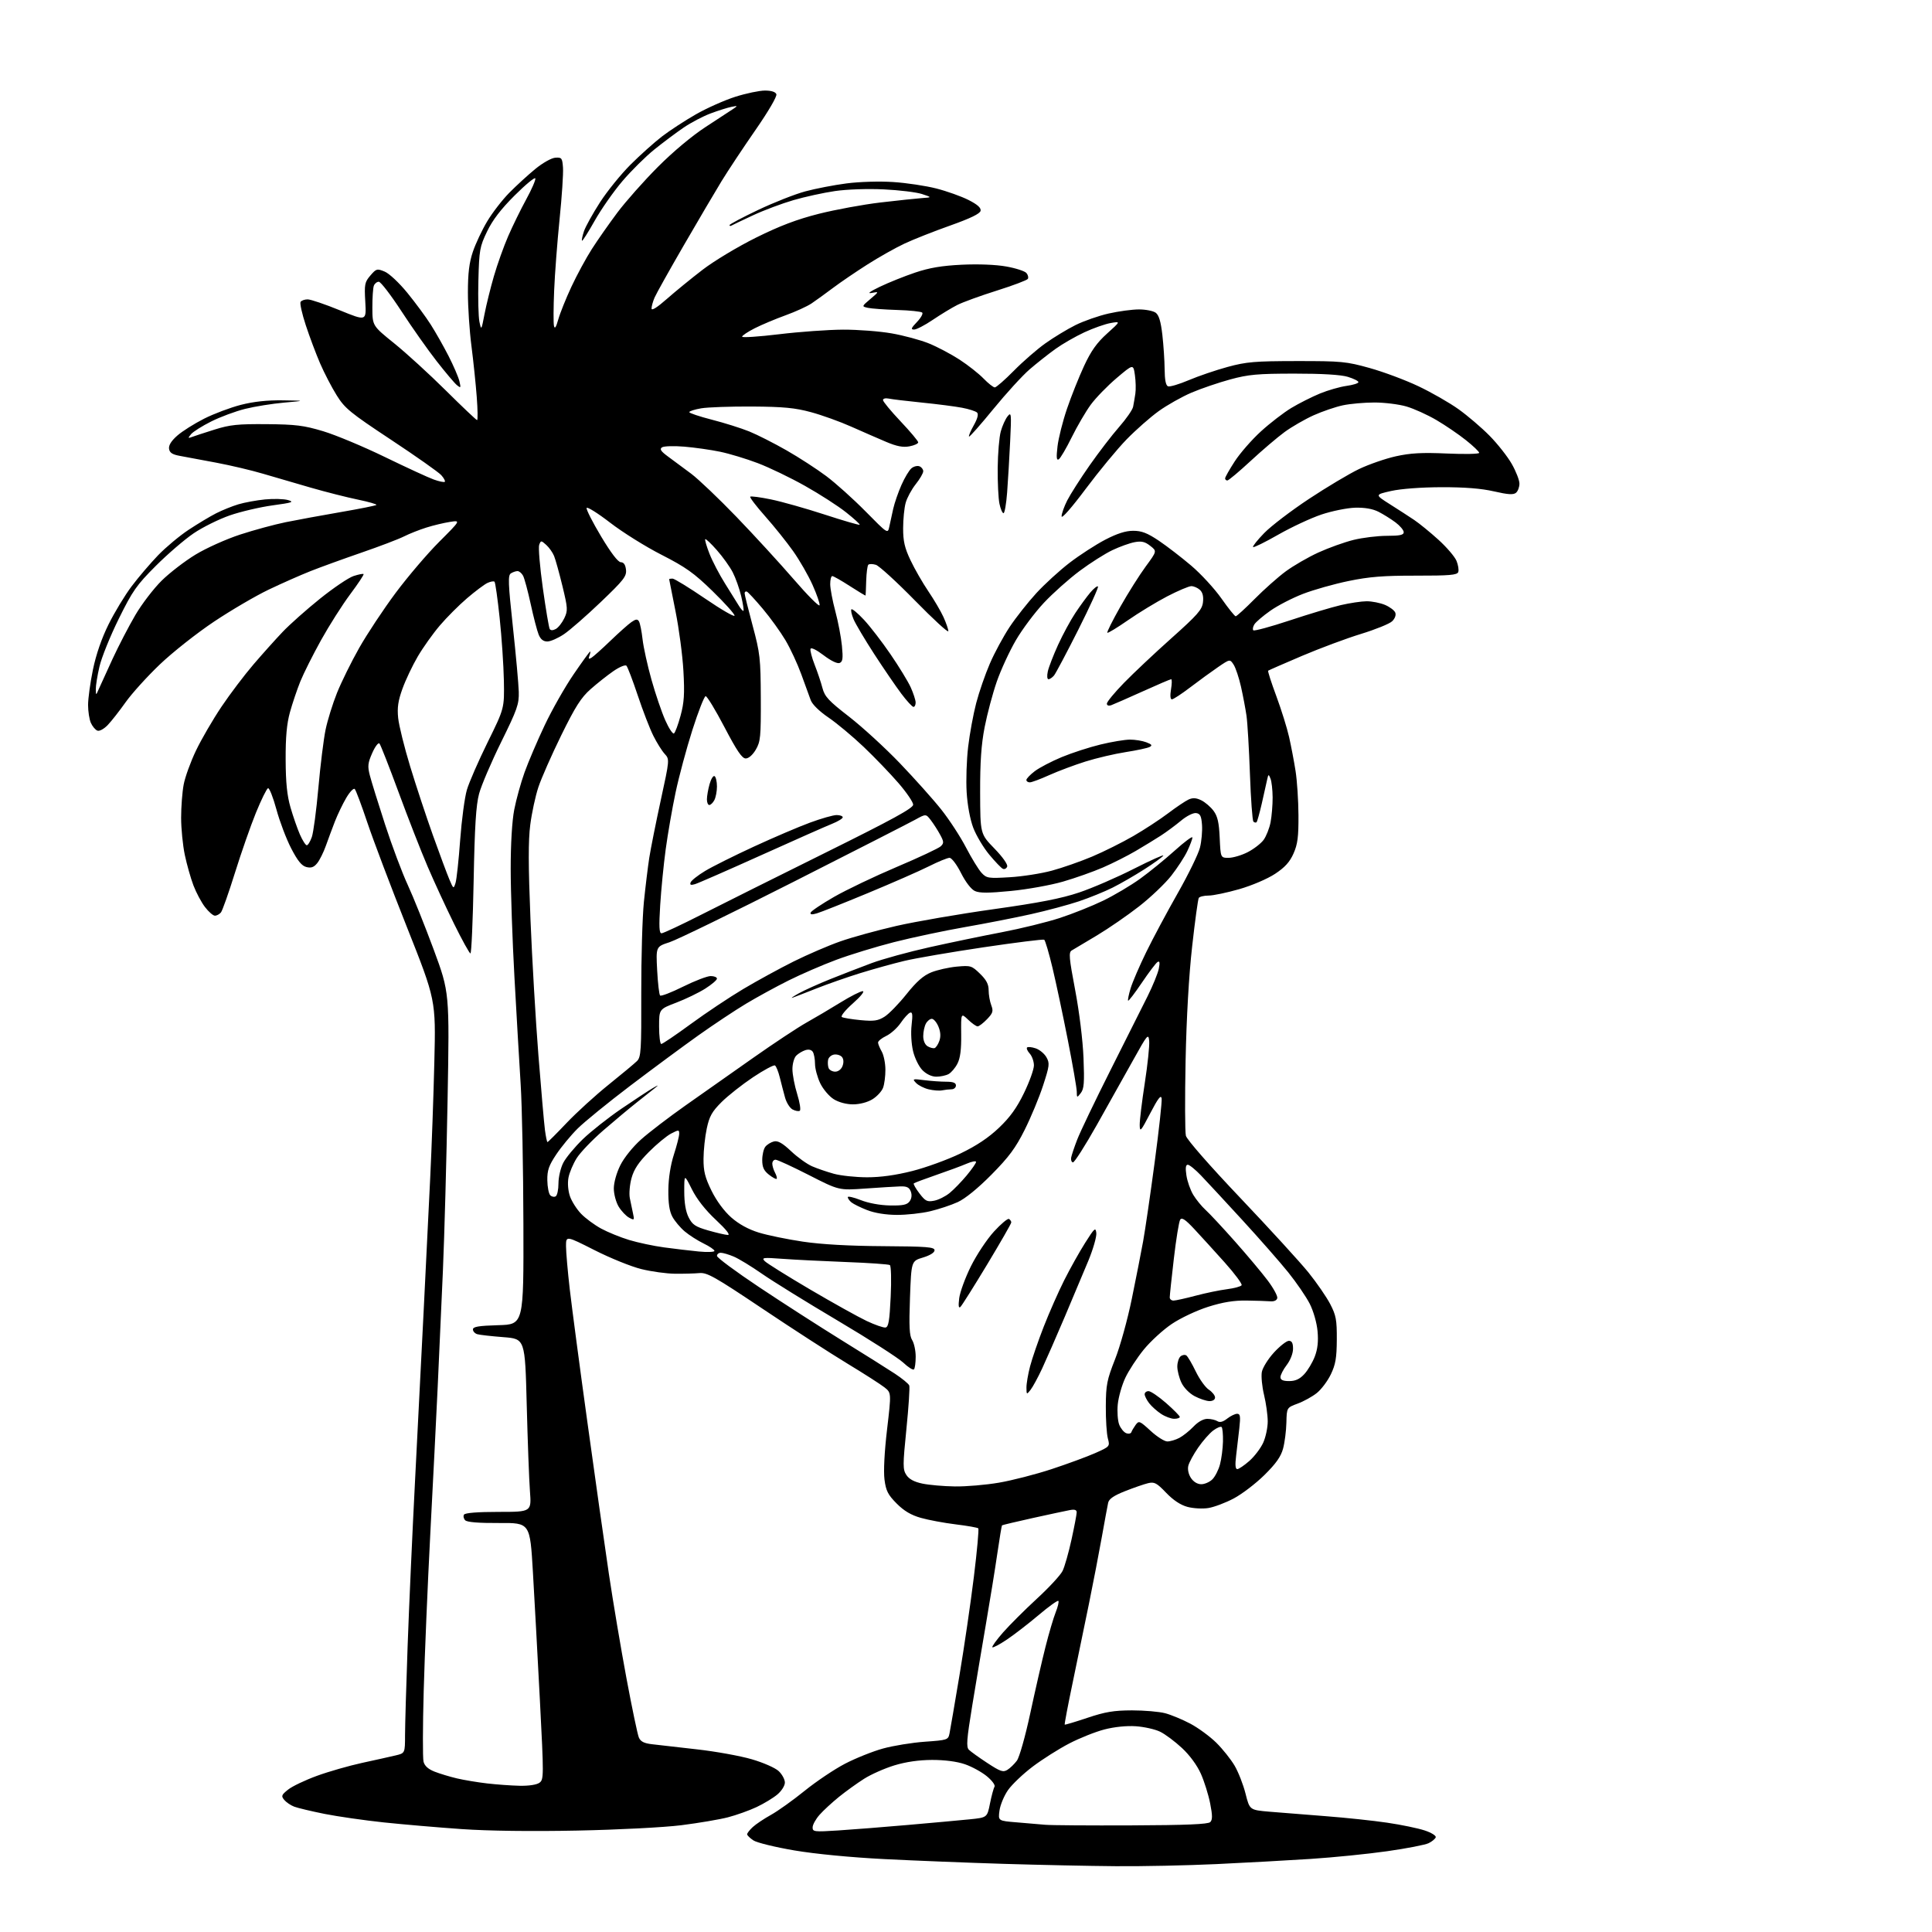 <?xml version="1.0" encoding="UTF-8" standalone="no"?>
<!-- Filename: 87422ae0e995904aa7a76c48d00ae16e46a9f63c816e91a7693bedbfc9c6206b.svg -->
<!-- Created with https://svgstud.io -->
<svg
  version="1.1"
  xmlns="http://www.w3.org/2000/svg"
  xmlns:xlink="http://www.w3.org/1999/xlink"
  xmlns:svg="http://www.w3.org/2000/svg"
  xmlns:rdf="http://www.w3.org/1999/02/22-rdf-syntax-ns#"
  xmlns:cc="http://creativecommons.org/ns#"
  xmlns:dc="http://purl.org/dc/elements/1.1/"
  viewBox="0 0 768 768"
  width="768"
  height="768"
  role="img"
  aria-labelledby="titleID descID"
>
  <title id="titleID">cartoon movie character the grinch wearing a sombrero beside a palm tree</title>
  <desc id="descID">AI-generated SVG illustration: cartoon movie character the grinch wearing a sombrero beside a palm tree, created on https://svgstud.io</desc>

  <rect width="100%" height="100%" fill="white" />


  <path stroke="none" fill="black" fill-rule="evenodd" d="M443.50,741.84C433.05,741.76 413.02,741.34 399.00,740.91C384.98,740.48 363.60,739.63 351.50,739.02C338.19,738.34 324.07,736.98 315.76,735.57C308.20,734.29 300.89,732.50 299.51,731.60C298.13,730.69 297.00,729.59 297.00,729.15C297.00,728.71 298.01,727.41 299.25,726.27C300.49,725.13 303.74,722.95 306.47,721.44C309.20,719.93 315.22,715.63 319.84,711.89C324.46,708.15 331.69,703.30 335.90,701.11C340.11,698.92 346.90,696.20 350.99,695.07C355.08,693.94 362.58,692.72 367.66,692.36C376.60,691.73 376.92,691.63 377.44,689.11C377.73,687.67 379.52,677.27 381.40,666.00C383.29,654.73 385.87,637.09 387.13,626.80C388.40,616.52 389.18,607.85 388.88,607.54C388.57,607.24 384.53,606.52 379.91,605.96C375.28,605.39 369.04,604.23 366.03,603.37C362.15,602.27 359.34,600.60 356.42,597.66C352.97,594.18 352.18,592.62 351.60,588.15C351.18,584.89 351.57,577.11 352.62,568.24C354.33,553.67 354.33,553.67 351.61,551.51C350.12,550.32 343.41,546.02 336.70,541.96C329.99,537.89 314.82,528.09 303.00,520.16C284.12,507.51 281.07,505.79 278.00,506.07C276.07,506.25 271.74,506.36 268.36,506.33C264.98,506.30 258.94,505.47 254.94,504.48C250.93,503.50 242.56,500.11 236.33,496.95C225.00,491.21 225.00,491.21 225.00,495.36C225.00,497.64 225.67,505.36 226.49,512.51C227.32,519.65 230.47,543.50 233.52,565.50C236.56,587.50 240.39,614.57 242.04,625.65C243.69,636.72 246.84,655.40 249.03,667.15C251.22,678.89 253.44,689.48 253.95,690.68C254.65,692.30 256.01,692.99 259.20,693.36C261.56,693.64 269.57,694.55 277.00,695.39C284.43,696.22 294.23,697.99 298.79,699.32C303.39,700.65 308.17,702.75 309.54,704.04C310.89,705.31 312.00,707.36 312.00,708.59C312.00,709.84 310.69,711.92 309.02,713.33C307.38,714.71 303.67,716.96 300.77,718.33C297.87,719.70 292.74,721.53 289.36,722.41C285.99,723.28 277.66,724.69 270.86,725.55C263.88,726.42 245.87,727.35 229.50,727.68C211.24,728.05 194.21,727.83 183.50,727.09C174.15,726.44 160.20,725.24 152.50,724.43C144.80,723.61 134.22,722.09 129.00,721.05C123.78,720.00 118.36,718.71 116.96,718.18C115.56,717.65 113.77,716.43 112.99,715.49C111.71,713.95 111.88,713.51 114.53,711.39C116.16,710.08 121.33,707.62 126.00,705.92C130.68,704.21 138.78,701.90 144.00,700.76C149.22,699.63 155.19,698.30 157.25,697.81C161.00,696.92 161.00,696.92 161.01,689.71C161.02,685.75 161.48,669.90 162.03,654.50C162.58,639.10 163.91,609.40 164.99,588.50C166.06,567.60 167.62,537.00 168.44,520.50C169.26,504.00 170.42,480.60 171.00,468.50C171.59,456.40 172.34,435.48 172.66,422.00C173.25,397.50 173.25,397.50 161.74,368.50C155.40,352.55 148.34,333.88 146.03,327.00C143.73,320.12 141.48,314.12 141.02,313.65C140.57,313.18 139.05,314.77 137.64,317.17C136.23,319.57 134.21,323.78 133.14,326.52C132.08,329.26 130.45,333.63 129.53,336.23C128.60,338.84 127.06,341.94 126.09,343.13C124.78,344.75 123.69,345.14 121.80,344.66C119.94,344.20 118.33,342.22 115.76,337.26C113.83,333.54 111.18,326.56 109.88,321.76C108.57,316.95 107.07,313.15 106.54,313.32C106.02,313.50 103.86,317.88 101.74,323.07C99.63,328.26 95.87,339.01 93.39,346.97C90.91,354.93 88.40,362.02 87.82,362.72C87.23,363.42 86.16,364.00 85.43,364.00C84.70,364.00 82.92,362.45 81.48,360.56C80.03,358.67 77.97,354.79 76.89,351.95C75.81,349.11 74.27,343.66 73.46,339.83C72.66,336.00 72.00,329.36 72.00,325.07C72.00,320.78 72.45,314.85 73.01,311.89C73.56,308.92 75.77,302.83 77.91,298.36C80.05,293.88 84.61,286.05 88.03,280.95C91.45,275.86 97.19,268.28 100.78,264.10C104.36,259.92 109.59,254.09 112.40,251.14C115.20,248.20 121.87,242.28 127.22,237.98C132.56,233.69 138.55,229.64 140.53,228.99C142.51,228.34 144.31,227.98 144.53,228.20C144.75,228.41 142.35,232.03 139.21,236.23C136.07,240.44 130.86,248.64 127.62,254.47C124.39,260.29 120.68,267.69 119.38,270.90C118.09,274.11 116.23,279.61 115.26,283.12C113.99,287.71 113.51,293.00 113.55,302.00C113.59,311.14 114.11,316.25 115.49,321.00C116.52,324.57 118.21,329.41 119.23,331.75C120.26,334.09 121.48,336.00 121.95,336.00C122.42,336.00 123.32,334.54 123.95,332.75C124.59,330.96 125.76,322.15 126.56,313.16C127.36,304.17 128.65,293.76 129.43,290.02C130.21,286.27 132.25,279.72 133.96,275.45C135.67,271.18 139.63,263.14 142.77,257.59C145.91,252.04 152.43,242.20 157.26,235.71C162.09,229.23 169.90,220.07 174.61,215.36C183.18,206.79 183.18,206.79 178.84,207.47C176.45,207.84 172.25,208.84 169.50,209.71C166.75,210.57 162.73,212.16 160.57,213.25C158.40,214.34 150.75,217.25 143.57,219.72C136.38,222.20 127.29,225.50 123.36,227.06C119.43,228.62 112.00,231.90 106.86,234.36C101.71,236.81 91.91,242.55 85.09,247.10C78.26,251.66 68.56,259.32 63.53,264.13C58.49,268.94 52.38,275.70 49.94,279.14C47.50,282.59 44.30,286.67 42.83,288.21C41.32,289.78 39.53,290.76 38.71,290.44C37.92,290.14 36.76,288.77 36.14,287.40C35.51,286.03 35.01,282.79 35.01,280.20C35.02,277.62 35.89,271.30 36.95,266.16C38.19,260.16 40.41,253.72 43.16,248.19C45.51,243.44 49.64,236.62 52.35,233.03C55.05,229.44 59.80,223.89 62.88,220.69C65.97,217.50 71.42,212.95 75.00,210.59C78.58,208.23 83.47,205.29 85.88,204.06C88.29,202.83 92.27,201.22 94.73,200.48C97.18,199.74 101.96,198.87 105.34,198.53C108.73,198.20 112.85,198.31 114.50,198.79C117.08,199.53 116.22,199.82 108.38,200.89C103.36,201.58 95.70,203.37 91.36,204.87C87.02,206.38 80.55,209.58 76.98,212.00C73.42,214.41 66.65,220.23 61.94,224.94C54.29,232.59 52.71,234.84 47.20,246.00C43.80,252.88 40.35,261.43 39.53,265.00C38.70,268.57 38.05,272.62 38.08,274.00C38.14,276.50 38.14,276.50 39.23,274.00C39.83,272.62 42.30,267.23 44.71,262.00C47.13,256.77 51.21,248.91 53.79,244.51C56.36,240.12 61.08,233.96 64.26,230.82C67.45,227.68 73.52,223.01 77.76,220.44C81.99,217.87 89.96,214.29 95.48,212.49C100.99,210.69 109.16,208.48 113.62,207.57C118.09,206.66 127.91,204.86 135.44,203.56C142.96,202.27 149.35,200.99 149.62,200.72C149.89,200.45 146.60,199.50 142.30,198.61C138.01,197.73 129.55,195.58 123.50,193.84C117.45,192.10 108.90,189.61 104.50,188.30C100.10,186.99 91.78,185.02 86.00,183.93C80.22,182.83 73.70,181.61 71.50,181.22C68.49,180.67 67.43,179.98 67.20,178.40C67.00,177.00 68.11,175.23 70.50,173.14C72.48,171.40 77.28,168.38 81.16,166.42C85.05,164.46 91.62,161.99 95.77,160.93C100.85,159.63 106.30,159.05 112.41,159.14C121.50,159.28 121.50,159.28 112.96,160.04C108.26,160.46 101.28,161.58 97.46,162.53C93.63,163.48 87.55,165.74 83.94,167.55C80.34,169.35 76.74,171.63 75.94,172.60C74.65,174.19 74.69,174.30 76.28,173.71C77.26,173.34 81.31,172.02 85.28,170.77C91.41,168.84 94.54,168.52 106.00,168.61C117.57,168.71 120.78,169.11 128.50,171.43C133.45,172.92 144.47,177.52 153.00,181.67C161.53,185.81 170.26,189.84 172.41,190.61C174.55,191.39 176.54,191.79 176.82,191.52C177.09,191.24 176.46,190.05 175.41,188.88C174.36,187.71 165.39,181.39 155.47,174.83C139.20,164.07 137.08,162.34 133.85,157.16C131.87,154.01 128.91,148.29 127.25,144.46C125.60,140.63 123.03,133.80 121.55,129.27C120.06,124.75 119.14,120.59 119.48,120.02C119.83,119.46 121.10,119.00 122.31,119.01C123.51,119.01 129.26,120.96 135.07,123.34C145.65,127.66 145.65,127.66 145.21,120.02C144.80,113.01 144.97,112.15 147.24,109.51C149.58,106.79 149.88,106.71 152.91,107.96C154.70,108.70 158.66,112.41 161.91,116.39C165.10,120.30 169.29,125.97 171.21,129.00C173.14,132.03 176.33,137.65 178.30,141.50C180.27,145.35 182.21,149.85 182.61,151.50C183.27,154.24 183.18,154.38 181.63,153.10C180.69,152.33 177.05,148.01 173.54,143.52C170.03,139.02 163.73,130.09 159.55,123.67C155.36,117.25 151.33,112.00 150.58,112.00C149.83,112.00 148.94,112.71 148.61,113.58C148.27,114.45 148.01,118.39 148.02,122.33C148.05,129.50 148.05,129.50 156.73,136.50C161.50,140.35 170.74,148.79 177.25,155.25C183.76,161.71 189.34,167.00 189.65,167.00C189.96,167.00 189.90,162.84 189.51,157.75C189.13,152.66 188.18,143.58 187.41,137.56C186.63,131.55 186.00,121.97 186.00,116.28C186.00,108.64 186.51,104.41 187.97,100.09C189.05,96.88 191.60,91.45 193.64,88.04C195.67,84.62 199.63,79.50 202.42,76.66C205.22,73.82 209.87,69.56 212.76,67.19C215.73,64.75 219.21,62.79 220.76,62.69C223.29,62.51 223.52,62.81 223.80,66.65C223.97,68.93 223.36,78.16 222.44,87.15C221.53,96.14 220.55,108.92 220.28,115.54C220.00,122.16 219.97,128.46 220.21,129.54C220.52,130.91 221.04,130.14 221.92,127.00C222.61,124.53 224.96,118.67 227.14,114.00C229.32,109.33 232.97,102.58 235.27,99.00C237.56,95.42 242.13,88.90 245.42,84.50C248.72,80.10 255.93,71.96 261.46,66.41C267.55,60.30 275.07,54.00 280.59,50.41C285.58,47.16 290.53,43.92 291.59,43.21C293.33,42.04 293.25,41.98 290.71,42.49C289.17,42.80 285.47,43.97 282.48,45.09C279.48,46.21 274.66,48.74 271.77,50.71C268.87,52.68 263.64,56.59 260.15,59.40C256.66,62.20 250.93,67.88 247.42,72.00C243.91,76.12 238.94,83.23 236.38,87.78C233.82,92.33 231.56,95.89 231.36,95.69C231.16,95.49 231.51,93.79 232.14,91.91C232.78,90.04 235.65,84.86 238.52,80.41C241.39,75.97 246.86,69.22 250.68,65.41C254.49,61.61 260.12,56.57 263.18,54.22C266.25,51.87 272.30,47.92 276.63,45.45C280.96,42.97 288.01,39.84 292.30,38.47C296.59,37.11 301.89,36.00 304.08,36.00C306.64,36.00 308.26,36.52 308.62,37.45C308.94,38.30 305.46,44.26 300.30,51.70C295.42,58.74 289.36,67.88 286.84,72.00C284.32,76.12 277.57,87.60 271.83,97.50C266.10,107.40 260.86,116.76 260.20,118.30C259.54,119.84 259.00,121.79 259.00,122.65C259.00,123.63 261.21,122.24 265.06,118.85C268.40,115.91 274.81,110.67 279.31,107.22C283.82,103.75 293.34,98.03 300.50,94.48C309.95,89.79 316.77,87.20 325.50,84.99C332.10,83.33 343.12,81.30 350.00,80.49C356.88,79.69 364.30,78.90 366.50,78.74C370.50,78.46 370.50,78.46 366.50,77.13C364.30,76.41 357.46,75.57 351.31,75.28C344.81,74.97 336.67,75.26 331.90,75.95C327.39,76.61 319.97,78.23 315.43,79.55C310.88,80.87 303.64,83.58 299.33,85.59C295.02,87.60 291.16,89.44 290.75,89.68C290.34,89.92 290.00,89.84 290.00,89.49C290.00,89.14 295.10,86.44 301.34,83.47C307.57,80.51 316.01,77.18 320.09,76.08C324.16,74.98 331.55,73.55 336.50,72.91C341.68,72.24 349.56,72.00 355.06,72.36C360.32,72.70 368.04,73.86 372.22,74.93C376.39,76.00 382.13,78.05 384.97,79.48C388.56,81.30 390.03,82.61 389.80,83.79C389.58,84.94 385.80,86.78 377.76,89.64C371.31,91.92 363.15,95.15 359.62,96.80C356.08,98.45 349.44,102.19 344.85,105.11C340.26,108.03 334.08,112.23 331.12,114.46C328.16,116.68 324.33,119.46 322.60,120.62C320.87,121.79 316.21,123.91 312.26,125.34C308.30,126.77 302.80,129.08 300.03,130.48C297.26,131.89 295.00,133.39 295.00,133.84C295.00,134.28 301.64,133.84 309.75,132.86C317.86,131.88 329.28,131.07 335.12,131.04C340.96,131.02 349.65,131.68 354.43,132.52C359.20,133.35 365.88,135.15 369.25,136.52C372.63,137.89 378.12,140.80 381.47,142.98C384.82,145.16 389.09,148.53 390.97,150.47C392.85,152.41 394.87,154.00 395.45,154.00C396.03,153.99 399.43,151.02 403.00,147.40C406.57,143.77 412.20,138.87 415.50,136.52C418.80,134.16 424.20,130.89 427.50,129.24C430.80,127.60 436.74,125.52 440.70,124.63C444.66,123.73 450.08,123.00 452.76,123.00C455.43,123.00 458.42,123.59 459.40,124.31C460.67,125.23 461.44,127.78 462.05,133.06C462.52,137.15 462.93,143.33 462.96,146.78C462.99,151.01 463.43,153.23 464.31,153.57C465.03,153.84 468.75,152.74 472.56,151.12C476.38,149.50 483.32,147.13 488.00,145.86C495.47,143.83 498.80,143.55 515.50,143.53C533.23,143.52 535.17,143.70 544.44,146.29C549.91,147.81 558.62,151.06 563.79,153.51C568.97,155.96 576.17,160.08 579.79,162.67C583.41,165.26 588.97,170.00 592.13,173.22C595.30,176.43 599.26,181.46 600.94,184.40C602.62,187.34 604.00,190.87 604.00,192.25C604.00,193.63 603.38,195.27 602.63,195.89C601.60,196.75 599.44,196.61 593.88,195.33C588.83,194.17 582.23,193.65 573.00,193.67C564.91,193.70 556.90,194.30 553.00,195.17C546.50,196.64 546.50,196.64 552.50,200.44C555.80,202.52 560.15,205.34 562.16,206.69C564.18,208.05 568.50,211.57 571.78,214.54C575.05,217.50 578.29,221.28 578.98,222.94C579.66,224.60 579.98,226.61 579.67,227.41C579.22,228.59 576.13,228.85 562.81,228.83C549.95,228.81 544.30,229.26 536.08,230.96C530.35,232.14 522.20,234.44 517.98,236.07C513.75,237.70 507.91,240.71 504.99,242.77C502.07,244.82 499.21,247.27 498.63,248.20C498.05,249.14 497.86,250.20 498.22,250.56C498.58,250.91 505.09,249.15 512.69,246.63C520.28,244.11 529.42,241.37 533.00,240.54C536.58,239.71 541.20,239.02 543.28,239.01C545.36,239.01 548.63,239.65 550.55,240.45C552.46,241.26 554.31,242.64 554.65,243.54C555.02,244.50 554.50,245.91 553.39,246.97C552.35,247.97 546.79,250.22 541.03,251.99C535.27,253.75 524.70,257.69 517.53,260.74C510.36,263.79 504.33,266.43 504.11,266.61C503.90,266.79 505.36,271.34 507.36,276.72C509.35,282.10 511.64,289.43 512.44,293.00C513.25,296.57 514.40,302.63 515.00,306.45C515.61,310.27 516.13,318.19 516.16,324.06C516.21,332.67 515.83,335.60 514.19,339.29C512.70,342.66 510.77,344.79 506.84,347.38C503.82,349.37 497.64,352.01 492.64,353.45C487.76,354.85 482.28,356.00 480.45,356.00C478.62,356.00 476.85,356.43 476.53,356.95C476.21,357.47 475.02,366.13 473.90,376.20C472.60,387.74 471.64,404.53 471.29,421.67C470.99,436.61 471.04,450.02 471.41,451.48C471.79,453.01 480.98,463.51 493.15,476.31C504.74,488.52 516.89,501.81 520.15,505.85C523.41,509.90 527.28,515.52 528.76,518.35C531.10,522.85 531.44,524.63 531.40,532.50C531.36,539.80 530.91,542.41 529.03,546.32C527.76,548.97 525.25,552.31 523.45,553.75C521.66,555.18 518.24,557.07 515.85,557.95C511.50,559.56 511.50,559.56 511.36,565.53C511.28,568.81 510.69,573.45 510.04,575.84C509.18,579.03 507.21,581.83 502.60,586.37C499.15,589.77 493.66,593.95 490.41,595.67C487.16,597.39 482.64,599.09 480.36,599.46C478.08,599.84 474.35,599.63 472.04,599.01C469.28,598.27 466.39,596.35 463.55,593.39C459.80,589.47 458.88,588.99 456.37,589.59C454.79,589.97 450.68,591.39 447.24,592.75C442.77,594.52 440.85,595.83 440.51,597.36C440.25,598.54 439.12,604.67 437.99,611.00C436.86,617.33 434.56,629.25 432.88,637.50C431.20,645.75 428.28,659.88 426.40,668.90C424.51,677.93 423.09,685.42 423.24,685.56C423.38,685.69 427.45,684.48 432.27,682.86C439.35,680.49 442.77,679.92 449.96,679.90C454.87,679.90 460.82,680.41 463.19,681.04C465.56,681.67 470.06,683.54 473.20,685.20C476.33,686.87 480.96,690.26 483.49,692.75C486.01,695.24 489.29,699.35 490.78,701.89C492.27,704.42 494.22,709.42 495.12,713.00C496.76,719.50 496.76,719.50 504.63,720.18C508.96,720.55 519.02,721.35 527.00,721.96C534.98,722.57 546.00,723.74 551.50,724.56C557.00,725.37 563.66,726.75 566.30,727.62C568.96,728.49 570.93,729.71 570.73,730.35C570.52,730.98 569.25,732.04 567.91,732.69C566.56,733.35 559.17,734.79 551.48,735.88C543.79,736.98 530.08,738.36 521.00,738.95C511.93,739.54 495.05,740.47 483.50,741.01C471.95,741.55 453.95,741.93 443.50,741.84zM333.25,727.63C338.89,727.27 351.38,726.28 361.00,725.44C370.62,724.60 381.63,723.60 385.46,723.21C392.42,722.50 392.42,722.50 393.53,716.94C394.15,713.88 394.95,710.88 395.33,710.27C395.72,709.65 394.39,707.82 392.29,706.09C390.24,704.40 386.30,702.24 383.53,701.30C380.37,700.22 375.52,699.59 370.50,699.60C365.24,699.62 360.10,700.37 355.50,701.77C351.65,702.95 346.25,705.34 343.50,707.09C340.75,708.83 336.25,712.07 333.50,714.29C330.75,716.52 327.27,719.72 325.78,721.42C324.28,723.11 323.04,725.35 323.03,726.39C323.00,728.17 323.62,728.25 333.25,727.63zM449.70,725.62C471.60,725.53 480.23,725.17 481.09,724.31C482.01,723.39 482.01,721.71 481.06,716.90C480.39,713.49 478.74,708.20 477.39,705.15C475.88,701.75 472.98,697.78 469.86,694.87C467.06,692.26 463.14,689.33 461.14,688.37C459.14,687.40 454.80,686.43 451.50,686.21C447.84,685.96 442.97,686.46 439.00,687.49C435.43,688.42 429.12,690.93 425.00,693.08C420.88,695.22 414.36,699.35 410.53,702.24C406.70,705.13 402.28,709.34 400.71,711.58C399.14,713.83 397.61,717.50 397.31,719.74C396.76,723.81 396.76,723.81 404.13,724.41C408.18,724.75 413.30,725.18 415.50,725.38C417.70,725.58 433.09,725.69 449.70,725.62zM206.56,709.87C210.22,709.95 213.34,709.47 214.44,708.67C216.19,707.39 216.19,706.18 214.62,675.92C213.72,658.64 212.47,635.69 211.84,624.92C210.69,605.34 210.69,605.34 198.40,605.42C190.28,605.47 185.70,605.10 184.94,604.34C184.30,603.70 184.08,602.69 184.45,602.09C184.87,601.39 189.86,601.00 198.20,601.00C211.28,601.00 211.28,601.00 210.66,592.75C210.32,588.21 209.75,572.74 209.38,558.36C208.71,532.21 208.71,532.21 200.11,531.54C195.37,531.17 190.71,530.65 189.75,530.37C188.79,530.09 188.00,529.24 188.00,528.47C188.00,527.38 190.25,527.01 198.08,526.78C208.17,526.50 208.17,526.50 208.06,486.50C208.01,464.50 207.52,439.52 206.97,431.00C206.43,422.48 205.32,403.35 204.50,388.50C203.68,373.65 203.01,354.23 203.01,345.34C203.00,335.48 203.55,326.31 204.42,321.84C205.20,317.80 207.05,311.12 208.53,307.00C210.01,302.88 213.60,294.47 216.51,288.32C219.42,282.17 224.59,273.06 228.01,268.07C231.42,263.08 234.38,259.00 234.58,259.00C234.78,259.00 234.65,259.75 234.30,260.66C233.82,261.91 234.02,262.12 235.08,261.49C235.86,261.02 239.25,258.00 242.61,254.76C245.97,251.53 249.73,248.17 250.97,247.31C252.73,246.08 253.39,246.01 253.99,246.99C254.42,247.68 255.07,250.89 255.43,254.13C255.80,257.36 257.40,264.62 258.99,270.26C260.57,275.89 263.03,283.11 264.45,286.30C265.86,289.49 267.42,291.86 267.90,291.56C268.38,291.27 269.56,288.09 270.53,284.51C271.96,279.26 272.18,275.82 271.67,266.75C271.33,260.56 269.91,249.88 268.53,243.00C267.14,236.12 266.01,230.39 266.00,230.25C266.00,230.11 266.60,230.00 267.33,230.00C268.06,230.00 273.91,233.59 280.33,237.97C286.75,242.35 292.00,245.39 292.00,244.72C292.00,244.05 288.05,239.65 283.22,234.95C275.85,227.77 272.59,225.45 262.97,220.54C256.66,217.33 247.46,211.58 242.53,207.77C237.59,203.96 233.39,201.34 233.19,201.93C232.99,202.53 235.58,207.62 238.95,213.25C242.88,219.81 245.69,223.48 246.79,223.49C247.94,223.50 248.61,224.47 248.84,226.46C249.13,229.08 247.98,230.56 238.84,239.30C233.15,244.74 226.56,250.50 224.20,252.09C221.83,253.69 218.85,255.00 217.57,255.00C215.97,255.00 214.89,254.14 214.12,252.25C213.50,250.74 212.08,245.28 210.96,240.11C209.84,234.95 208.47,229.89 207.93,228.86C207.38,227.84 206.38,227.01 205.71,227.02C205.05,227.02 203.86,227.43 203.09,227.92C201.88,228.69 202.00,231.77 203.88,249.16C205.09,260.35 206.14,271.98 206.22,275.00C206.35,279.94 205.63,281.98 199.21,295.00C195.28,302.98 191.34,312.20 190.45,315.50C189.22,320.08 188.70,328.31 188.28,350.25C187.97,366.06 187.40,379.00 187.01,379.00C186.62,379.00 183.70,373.71 180.51,367.25C177.32,360.79 172.59,350.55 170.00,344.50C167.40,338.45 162.21,325.18 158.47,315.00C154.72,304.82 151.29,296.08 150.85,295.57C150.40,295.06 149.13,296.71 147.98,299.31C146.21,303.32 146.07,304.58 147.02,308.24C147.62,310.58 150.35,319.38 153.08,327.78C155.81,336.19 159.87,346.99 162.09,351.78C164.31,356.58 168.95,368.15 172.41,377.50C178.69,394.50 178.69,394.50 177.92,437.18C177.50,460.66 176.66,491.26 176.06,505.18C175.45,519.11 174.52,539.95 173.98,551.50C173.44,563.05 172.13,589.15 171.06,609.50C170.00,629.85 168.81,658.04 168.43,672.14C168.04,686.24 168.01,698.91 168.36,700.28C168.78,701.96 170.21,703.26 172.74,704.25C174.81,705.07 178.81,706.27 181.63,706.94C184.45,707.60 189.85,708.50 193.63,708.94C197.41,709.38 203.23,709.80 206.56,709.87zM400.47,703.53C401.55,702.86 403.24,701.22 404.22,699.90C405.23,698.55 407.56,690.30 409.56,681.00C411.51,671.92 414.22,660.08 415.59,654.69C416.95,649.29 418.78,643.08 419.66,640.89C420.53,638.71 421.01,636.67 420.71,636.38C420.42,636.08 416.87,638.63 412.84,642.04C408.80,645.45 403.13,649.83 400.23,651.77C397.34,653.71 394.75,655.08 394.48,654.82C394.21,654.55 396.13,651.89 398.74,648.91C401.36,645.94 407.41,639.90 412.19,635.50C416.98,631.10 421.57,626.14 422.39,624.47C423.21,622.80 424.81,617.19 425.94,612.01C427.07,606.83 428.00,601.96 428.00,601.18C428.00,600.19 427.19,599.92 425.25,600.29C423.74,600.57 417.12,601.99 410.54,603.44C403.96,604.90 398.46,606.21 398.31,606.35C398.17,606.50 397.33,611.54 396.45,617.56C395.58,623.58 393.58,635.92 392.02,645.00C390.46,654.08 387.98,668.87 386.50,677.87C384.26,691.56 384.04,694.46 385.16,695.57C385.90,696.30 389.20,698.67 392.50,700.83C397.68,704.23 398.77,704.60 400.47,703.53zM379.57,590.88C384.01,590.95 391.89,590.28 397.07,589.39C402.26,588.51 411.68,586.09 418.00,584.01C424.32,581.93 432.14,579.05 435.37,577.62C441.21,575.02 441.24,574.98 440.38,571.75C439.91,569.96 439.54,564.23 439.58,559.00C439.63,550.51 440.02,548.52 443.26,540.31C445.26,535.26 448.25,524.46 449.91,516.31C451.58,508.17 453.60,497.90 454.40,493.50C455.20,489.10 457.27,474.99 458.98,462.14C460.70,449.28 461.96,437.81 461.77,436.64C461.52,435.06 460.34,436.59 457.26,442.50C453.47,449.78 453.10,450.21 453.05,447.22C453.02,445.41 453.93,437.90 455.07,430.53C456.21,423.15 456.99,415.63 456.82,413.81C456.52,410.71 456.13,411.17 450.50,421.31C447.20,427.26 440.67,438.91 436.00,447.20C431.32,455.50 427.05,462.19 426.50,462.07C425.95,461.96 425.63,461.11 425.80,460.18C425.96,459.26 427.04,456.02 428.21,453.00C429.37,449.98 435.30,437.60 441.39,425.50C447.48,413.40 454.15,400.11 456.21,395.97C458.27,391.83 460.27,386.92 460.64,385.07C461.13,382.61 460.99,381.89 460.14,382.41C459.50,382.81 456.69,386.52 453.90,390.65C451.11,394.78 448.66,397.99 448.45,397.78C448.24,397.58 448.68,395.38 449.43,392.90C450.18,390.42 452.98,383.91 455.66,378.44C458.33,372.97 463.98,362.43 468.20,355.00C472.42,347.57 476.38,339.45 477.00,336.95C477.63,334.45 477.99,330.40 477.82,327.95C477.56,324.37 477.10,323.44 475.48,323.21C474.33,323.05 471.73,324.35 469.48,326.23C467.29,328.05 463.70,330.71 461.50,332.14C459.30,333.56 454.80,336.31 451.50,338.25C448.20,340.19 442.33,343.15 438.46,344.83C434.59,346.51 427.44,349.04 422.57,350.45C417.71,351.86 408.39,353.54 401.88,354.17C393.05,355.04 389.40,355.05 387.55,354.20C386.06,353.53 383.85,350.66 382.02,347.04C380.32,343.66 378.30,341.00 377.46,341.00C376.63,341.00 372.92,342.52 369.23,344.38C365.53,346.24 354.62,351.02 345.00,355.01C335.38,359.01 326.23,362.64 324.68,363.08C322.74,363.65 321.98,363.55 322.24,362.78C322.45,362.16 326.64,359.35 331.56,356.52C336.48,353.70 347.70,348.34 356.50,344.61C365.30,340.88 373.16,337.19 373.97,336.41C375.27,335.15 375.23,334.59 373.68,331.74C372.72,329.96 371.05,327.38 369.99,326.00C368.06,323.50 368.06,323.50 363.78,325.86C361.43,327.15 339.70,338.25 315.50,350.51C291.30,362.78 269.08,373.60 266.12,374.56C260.74,376.31 260.74,376.31 261.23,385.69C261.50,390.84 262.03,395.36 262.40,395.73C262.77,396.10 266.89,394.52 271.55,392.20C276.21,389.89 281.15,388.00 282.51,388.00C283.88,388.00 285.00,388.46 285.00,389.02C285.00,389.58 282.91,391.37 280.35,392.99C277.80,394.61 272.62,397.12 268.85,398.56C262.00,401.17 262.00,401.17 262.00,408.09C262.00,411.89 262.39,415.00 262.87,415.00C263.35,415.00 268.64,411.42 274.62,407.04C280.60,402.66 290.00,396.39 295.50,393.12C301.00,389.85 310.00,384.93 315.50,382.19C321.00,379.46 329.32,375.87 334.00,374.23C338.68,372.58 348.74,369.81 356.38,368.06C364.01,366.32 381.33,363.33 394.88,361.43C413.14,358.87 421.95,357.15 429.00,354.77C434.23,353.01 444.02,348.77 450.77,345.34C457.53,341.92 462.77,339.57 462.42,340.13C462.07,340.69 458.71,343.12 454.95,345.53C451.19,347.94 445.50,351.23 442.31,352.83C439.11,354.43 433.06,356.89 428.86,358.30C424.65,359.70 416.10,362.00 409.86,363.39C403.61,364.79 391.75,367.11 383.50,368.55C375.25,369.99 362.59,372.68 355.36,374.52C348.13,376.37 337.78,379.54 332.36,381.57C326.94,383.59 318.45,387.27 313.50,389.74C308.55,392.20 300.90,396.39 296.50,399.03C292.10,401.68 283.55,407.36 277.49,411.67C271.44,415.98 259.28,424.96 250.48,431.64C241.68,438.32 232.28,445.97 229.60,448.64C226.91,451.31 223.10,455.94 221.11,458.92C218.15,463.36 217.51,465.21 217.57,469.19C217.61,471.86 218.14,474.54 218.74,475.14C219.34,475.74 220.31,475.92 220.91,475.55C221.51,475.18 222.00,472.87 222.00,470.40C222.00,467.93 222.86,464.25 223.92,462.21C224.98,460.17 228.47,455.96 231.67,452.86C234.88,449.76 241.78,444.31 247.00,440.75C252.22,437.20 257.85,433.50 259.50,432.54C261.73,431.24 261.99,431.20 260.50,432.39C259.40,433.27 256.08,435.90 253.12,438.24C250.16,440.58 244.17,445.58 239.82,449.35C235.46,453.12 230.72,458.07 229.27,460.35C227.83,462.63 226.34,466.15 225.97,468.17C225.57,470.34 225.82,473.34 226.57,475.54C227.28,477.58 229.27,480.72 231.01,482.51C232.75,484.31 236.33,486.95 238.96,488.38C241.59,489.81 246.62,491.86 250.12,492.92C253.63,493.98 259.88,495.31 264.00,495.86C268.12,496.42 274.31,497.15 277.75,497.49C281.19,497.82 284.00,497.72 284.00,497.25C284.00,496.78 282.07,495.46 279.72,494.32C277.36,493.17 273.97,491.01 272.18,489.50C270.39,487.99 268.18,485.35 267.26,483.63C266.10,481.45 265.62,478.22 265.68,473.00C265.73,468.32 266.56,463.06 267.87,459.00C269.03,455.43 269.98,451.70 269.99,450.72C270.00,449.05 269.82,449.04 266.78,450.61C265.01,451.53 261.05,454.80 257.97,457.89C253.88,462.00 252.03,464.77 251.06,468.25C250.33,470.87 250.02,474.47 250.36,476.25C250.71,478.04 251.28,480.79 251.63,482.36C252.24,485.05 252.15,485.15 250.08,484.04C248.88,483.40 247.02,481.44 245.95,479.69C244.87,477.92 244.01,474.69 244.00,472.45C244.00,470.08 245.08,466.23 246.59,463.20C248.09,460.19 251.57,455.87 254.84,452.95C257.95,450.17 265.90,444.09 272.50,439.44C279.10,434.80 291.24,426.25 299.47,420.46C307.71,414.66 317.20,408.39 320.56,406.51C323.92,404.63 329.99,401.04 334.04,398.54C338.09,396.04 342.10,394.00 342.95,394.01C343.82,394.02 342.10,396.15 339.06,398.84C336.07,401.48 334.08,403.93 334.64,404.28C335.20,404.63 338.55,405.18 342.08,405.52C347.44,406.02 349.02,405.79 351.64,404.14C353.37,403.05 357.28,399.03 360.33,395.21C364.35,390.18 367.06,387.79 370.19,386.53C372.56,385.57 377.11,384.55 380.30,384.25C385.85,383.74 386.26,383.86 389.55,387.05C392.09,389.51 393.00,391.25 393.00,393.63C393.00,395.41 393.47,398.10 394.04,399.59C394.93,401.95 394.71,402.70 392.35,405.16C390.85,406.72 389.17,408.00 388.62,408.00C388.06,408.00 386.35,406.79 384.81,405.31C382.00,402.63 382.00,402.63 382.09,411.18C382.16,417.23 381.72,420.65 380.58,422.84C379.70,424.55 378.11,426.40 377.06,426.97C376.00,427.54 373.81,428.00 372.20,428.00C370.40,428.00 368.30,427.02 366.72,425.45C365.30,424.03 363.64,420.68 362.96,417.85C362.26,414.93 362.02,410.52 362.38,407.42C362.86,403.33 362.71,402.17 361.76,402.55C361.06,402.81 359.39,404.65 358.04,406.63C356.69,408.61 354.10,410.94 352.29,411.80C350.48,412.66 349.02,413.85 349.04,414.44C349.05,415.02 349.71,416.62 350.50,418.00C351.29,419.38 351.95,422.61 351.96,425.18C351.98,427.76 351.56,431.02 351.02,432.43C350.49,433.84 348.58,435.90 346.77,437.00C344.82,438.19 341.73,438.99 339.12,439.00C336.45,439.00 333.45,438.20 331.44,436.96C329.63,435.84 327.21,433.00 326.07,430.65C324.93,428.29 323.99,424.82 323.98,422.93C323.98,421.05 323.58,418.89 323.11,418.14C322.57,417.29 321.46,417.04 320.13,417.46C318.97,417.83 317.33,418.81 316.51,419.64C315.68,420.47 315.00,422.87 315.00,424.98C315.00,427.09 315.85,431.56 316.90,434.92C317.94,438.27 318.40,441.25 317.92,441.55C317.44,441.85 316.15,441.61 315.06,441.03C313.96,440.45 312.61,438.29 312.05,436.23C311.48,434.18 310.56,430.61 309.98,428.29C309.41,425.98 308.55,423.84 308.06,423.54C307.58,423.24 303.65,425.34 299.34,428.22C295.03,431.10 289.41,435.53 286.85,438.07C283.01,441.90 281.99,443.73 280.95,448.60C280.25,451.85 279.67,457.27 279.66,460.65C279.63,465.59 280.26,468.08 282.85,473.35C284.83,477.37 287.85,481.46 290.68,483.95C293.70,486.61 297.47,488.68 301.61,489.96C305.08,491.03 313.00,492.66 319.21,493.58C326.56,494.67 337.66,495.29 351.00,495.37C368.50,495.48 371.50,495.72 371.50,497.00C371.50,497.92 369.70,499.04 366.88,499.89C362.27,501.28 362.27,501.28 361.73,515.89C361.31,527.40 361.50,530.97 362.60,532.71C363.37,533.93 364.00,536.90 364.00,539.30C364.00,541.70 363.69,543.98 363.31,544.35C362.94,544.73 361.02,543.52 359.06,541.67C357.10,539.82 345.38,532.30 333.00,524.97C320.62,517.64 307.06,509.24 302.86,506.32C298.66,503.39 293.62,500.32 291.65,499.50C289.68,498.67 287.37,498.00 286.53,498.00C285.69,498.00 285.00,498.56 285.01,499.25C285.01,499.94 292.55,505.52 301.76,511.66C310.96,517.80 325.70,527.27 334.50,532.72C343.30,538.16 352.85,544.16 355.72,546.05C358.59,547.95 361.17,550.06 361.44,550.74C361.71,551.43 361.21,559.17 360.32,567.95C358.85,582.54 358.85,584.12 360.30,586.34C361.39,587.99 363.41,589.08 366.70,589.76C369.34,590.31 375.13,590.82 379.57,590.88zM477.52,590.00C478.89,590.00 480.88,589.12 481.95,588.05C483.02,586.98 484.38,584.32 484.96,582.14C485.55,579.95 486.08,575.86 486.15,573.05C486.21,570.23 485.97,567.64 485.62,567.28C485.26,566.93 483.76,567.54 482.28,568.64C480.81,569.74 478.11,572.80 476.29,575.45C474.46,578.09 472.71,581.33 472.38,582.64C472.02,584.06 472.43,586.01 473.41,587.51C474.43,589.05 475.99,590.00 477.52,590.00zM491.83,584.00C492.43,584.00 494.59,582.54 496.62,580.76C498.65,578.98 501.13,575.71 502.14,573.51C503.14,571.30 503.95,567.48 503.94,565.00C503.93,562.52 503.28,557.80 502.48,554.50C501.68,551.20 501.29,547.10 501.60,545.38C501.92,543.67 504.09,540.18 506.43,537.63C508.77,535.09 511.43,533.00 512.34,533.00C513.54,533.00 514.00,533.88 514.00,536.16C514.00,537.98 512.95,540.69 511.50,542.59C510.12,544.39 509.00,546.57 509.00,547.43C509.00,548.55 509.99,549.00 512.46,549.00C514.95,549.00 516.64,548.23 518.47,546.25C519.87,544.74 521.76,541.58 522.65,539.24C523.78,536.28 524.12,533.23 523.75,529.18C523.45,525.85 522.13,521.21 520.65,518.29C519.23,515.50 515.39,509.88 512.12,505.81C508.84,501.73 500.61,492.36 493.83,484.97C487.05,477.58 479.66,469.61 477.42,467.27C475.18,464.92 472.81,463.00 472.16,463.00C471.33,463.00 471.17,464.28 471.62,467.25C471.97,469.59 473.19,473.06 474.34,474.97C475.49,476.87 477.70,479.57 479.24,480.97C480.79,482.36 486.04,488.00 490.92,493.50C495.80,499.00 501.65,505.98 503.92,509.00C506.19,512.02 507.91,515.17 507.74,516.00C507.56,516.92 506.48,517.42 504.97,517.29C503.61,517.18 499.34,517.04 495.48,516.99C490.48,516.92 486.09,517.63 480.28,519.47C475.71,520.92 469.33,523.92 465.82,526.28C462.36,528.60 457.34,533.20 454.65,536.50C451.97,539.80 448.66,544.86 447.31,547.75C445.96,550.63 444.62,555.36 444.33,558.25C444.05,561.14 444.30,564.75 444.89,566.28C445.48,567.80 446.74,569.35 447.68,569.71C448.61,570.07 449.54,569.89 449.73,569.32C449.92,568.75 450.69,567.45 451.43,566.42C452.72,564.66 453.04,564.79 457.38,568.78C459.89,571.10 462.89,573.00 464.03,573.00C465.17,573.00 467.31,572.37 468.80,571.59C470.28,570.81 472.82,568.79 474.44,567.09C476.24,565.19 478.36,564.01 479.94,564.02C481.35,564.02 483.15,564.44 483.94,564.94C484.91,565.56 486.16,565.23 487.82,563.92C489.17,562.87 490.95,562.00 491.78,562.00C493.02,562.00 493.17,563.01 492.65,567.75C492.31,570.91 491.73,575.86 491.37,578.75C490.93,582.31 491.08,584.00 491.83,584.00zM466.75,563.99C465.51,563.99 463.16,563.11 461.53,562.03C459.90,560.95 457.77,559.05 456.80,557.79C455.84,556.53 455.03,554.94 455.02,554.25C455.01,553.56 455.71,553.00 456.57,553.00C457.43,553.00 460.58,555.14 463.56,557.75C466.54,560.36 468.98,562.84 468.99,563.25C468.99,563.66 467.99,564.00 466.75,563.99zM480.75,556.96C479.51,556.93 476.87,556.05 474.89,555.00C472.80,553.90 470.58,551.63 469.64,549.64C468.74,547.75 468.00,544.86 468.00,543.22C468.00,541.58 468.58,539.77 469.28,539.18C469.99,538.59 471.02,538.43 471.58,538.81C472.14,539.19 473.82,542.04 475.32,545.15C476.82,548.26 479.16,551.53 480.53,552.42C481.89,553.32 483.00,554.71 483.00,555.52C483.00,556.40 482.09,556.98 480.75,556.96zM409.65,552.50C408.10,554.45 408.06,554.43 408.03,551.64C408.01,550.07 408.66,546.25 409.47,543.14C410.28,540.04 412.72,532.95 414.89,527.39C417.06,521.84 420.72,513.53 423.03,508.94C425.34,504.34 429.09,497.64 431.37,494.04C435.09,488.15 435.53,487.76 435.80,490.13C435.97,491.57 434.55,496.52 432.65,501.13C430.74,505.73 426.51,515.80 423.24,523.50C419.97,531.20 415.93,540.42 414.27,544.00C412.60,547.58 410.52,551.40 409.65,552.50zM352.00,527.71C353.20,527.52 353.61,525.08 354.06,515.49C354.38,508.87 354.23,503.23 353.74,502.89C353.25,502.56 345.34,502.01 336.17,501.67C327.00,501.32 315.68,500.75 311.00,500.40C303.33,499.83 302.65,499.91 304.00,501.32C304.82,502.17 312.93,507.23 322.00,512.57C331.07,517.90 341.20,523.54 344.50,525.10C347.80,526.66 351.18,527.83 352.00,527.71zM381.80,519.50C381.07,520.20 380.92,519.15 381.30,516.06C381.61,513.62 383.70,507.91 385.95,503.37C388.20,498.83 392.32,492.62 395.12,489.56C397.91,486.51 400.60,484.25 401.10,484.56C401.59,484.87 402.00,485.48 402.00,485.93C402.00,486.38 397.69,493.89 392.43,502.62C387.16,511.36 382.38,518.95 381.80,519.50zM466.49,517.00C467.31,517.00 471.25,516.13 475.24,515.07C479.23,514.01 484.86,512.84 487.75,512.48C490.64,512.11 493.25,511.40 493.56,510.90C493.87,510.40 490.83,506.32 486.81,501.82C482.79,497.33 477.36,491.37 474.76,488.58C471.17,484.74 469.80,483.83 469.14,484.84C468.66,485.58 467.52,492.56 466.62,500.34C465.71,508.13 464.98,515.06 464.99,515.75C464.99,516.44 465.67,517.00 466.49,517.00zM289.29,490.92C290.43,490.97 288.75,488.83 284.58,484.92C280.38,481.00 277.00,476.69 275.04,472.76C272.00,466.68 272.00,466.68 272.00,473.59C272.00,478.19 272.59,481.65 273.75,483.94C275.23,486.85 276.43,487.65 281.50,489.11C284.80,490.06 288.30,490.87 289.29,490.92zM356.50,482.94C352.09,482.92 347.72,482.21 344.69,481.03C342.05,480.00 339.24,478.61 338.44,477.95C337.65,477.29 337.00,476.37 337.00,475.89C337.00,475.42 339.31,475.94 342.14,477.05C345.24,478.28 349.85,479.12 353.79,479.19C358.93,479.28 360.58,478.93 361.59,477.55C362.39,476.45 362.57,475.01 362.06,473.65C361.44,472.00 360.47,471.53 357.88,471.61C356.02,471.67 349.77,472.05 344.00,472.46C333.50,473.21 333.50,473.21 321.54,467.10C314.97,463.75 309.01,461.00 308.29,461.00C307.58,461.00 307.00,461.70 307.00,462.57C307.00,463.43 307.49,465.04 308.08,466.15C308.68,467.26 308.97,468.36 308.73,468.60C308.50,468.84 307.11,468.09 305.65,466.94C303.63,465.35 303.00,463.97 303.00,461.12C303.00,459.06 303.56,456.68 304.25,455.82C304.94,454.96 306.47,454.03 307.66,453.74C309.24,453.37 311.07,454.41 314.48,457.63C317.04,460.05 320.79,462.74 322.82,463.62C324.84,464.50 328.75,465.84 331.50,466.60C334.25,467.35 340.15,467.98 344.62,467.99C350.01,468.00 356.07,467.16 362.62,465.50C368.05,464.13 376.69,460.99 381.81,458.52C388.22,455.43 392.99,452.24 397.14,448.28C401.54,444.09 404.23,440.34 407.08,434.44C409.24,429.99 411.00,425.07 411.00,423.51C411.00,421.94 410.25,419.83 409.34,418.82C408.43,417.81 407.95,416.72 408.28,416.39C408.61,416.06 410.14,416.21 411.69,416.73C413.23,417.24 415.16,418.84 415.97,420.27C417.32,422.67 417.21,423.62 414.64,431.51C413.10,436.25 409.80,444.18 407.32,449.14C403.73,456.32 401.06,459.92 394.16,466.90C388.76,472.37 383.70,476.48 380.72,477.85C378.10,479.05 373.15,480.70 369.72,481.50C366.30,482.31 360.35,482.96 356.50,482.94zM371.34,477.30C373.08,476.97 375.85,475.58 377.50,474.23C379.15,472.88 382.19,469.75 384.25,467.28C386.31,464.80 388.00,462.38 388.00,461.88C388.00,461.38 386.31,461.70 384.25,462.59C382.19,463.48 376.72,465.50 372.09,467.09C367.47,468.68 363.49,470.18 363.24,470.42C363.00,470.67 364.01,472.45 365.49,474.39C367.84,477.48 368.56,477.84 371.34,477.30zM217.63,454.00C217.84,454.00 221.25,450.59 225.21,446.42C229.17,442.25 236.70,435.39 241.95,431.17C247.20,426.95 252.28,422.72 253.24,421.76C254.81,420.19 254.98,417.52 254.91,394.76C254.88,380.87 255.35,364.55 255.96,358.50C256.58,352.45 257.54,344.57 258.09,341.00C258.65,337.43 260.70,327.15 262.65,318.17C266.20,301.85 266.20,301.85 264.21,299.67C263.12,298.48 261.08,295.23 259.70,292.45C258.31,289.68 255.53,282.48 253.52,276.45C251.51,270.43 249.48,265.11 249.02,264.64C248.56,264.16 246.24,265.12 243.84,266.78C241.45,268.43 237.38,271.65 234.79,273.94C230.99,277.29 228.71,280.88 223.10,292.30C219.27,300.11 215.18,309.39 214.01,312.92C212.84,316.45 211.39,323.17 210.79,327.85C209.98,334.10 210.00,344.06 210.87,365.43C211.52,381.42 212.94,405.75 214.03,419.50C215.12,433.25 216.29,446.64 216.63,449.25C216.98,451.86 217.43,454.00 217.63,454.00zM429.63,434.50C428.10,436.46 428.06,436.45 428.03,433.90C428.01,432.47 426.41,423.25 424.47,413.40C422.54,403.56 419.80,390.67 418.39,384.76C416.98,378.85 415.49,373.81 415.09,373.55C414.68,373.30 403.80,374.66 390.92,376.57C378.04,378.49 363.90,380.91 359.50,381.97C355.10,383.02 347.22,385.21 341.98,386.83C336.75,388.45 328.87,391.21 324.48,392.95C320.09,394.69 315.82,396.34 315.00,396.62C314.18,396.89 315.30,396.11 317.50,394.88C319.70,393.66 325.32,391.12 330.00,389.24C334.68,387.36 342.10,384.49 346.50,382.85C350.90,381.22 361.25,378.38 369.50,376.54C377.75,374.70 390.69,372.01 398.26,370.57C405.83,369.12 416.18,366.58 421.26,364.92C426.34,363.27 434.10,360.17 438.50,358.04C442.90,355.91 449.51,351.99 453.20,349.33C456.88,346.67 463.07,341.64 466.95,338.15C470.83,334.65 474.00,332.30 474.00,332.91C474.00,333.52 473.10,335.93 472.00,338.26C470.91,340.59 468.01,345.04 465.58,348.14C463.14,351.24 457.40,356.71 452.82,360.28C448.24,363.86 440.67,369.08 435.99,371.88C431.32,374.68 426.84,377.35 426.03,377.82C424.77,378.56 424.96,380.72 427.40,393.59C429.04,402.24 430.43,413.53 430.71,420.50C431.11,430.40 430.92,432.85 429.63,434.50zM374.50,433.43C373.40,433.66 370.99,433.47 369.14,433.02C367.29,432.57 365.04,431.43 364.14,430.48C362.59,428.85 362.78,428.79 367.39,429.38C370.08,429.72 374.02,430.00 376.14,430.00C378.90,430.00 380.00,430.43 380.00,431.50C380.00,432.32 379.21,433.01 378.25,433.01C377.29,433.02 375.60,433.21 374.50,433.43zM332.00,426.00C333.22,426.00 334.41,425.08 334.92,423.75C335.44,422.37 335.36,421.00 334.72,420.20C334.15,419.49 332.74,419.04 331.60,419.20C330.46,419.37 329.37,420.31 329.18,421.31C328.99,422.30 329.08,423.77 329.38,424.56C329.69,425.35 330.87,426.00 332.00,426.00zM371.50,416.64C372.05,416.47 372.91,415.18 373.41,413.76C374.02,412.02 373.90,410.18 373.04,408.09C372.33,406.39 371.15,405.00 370.41,405.00C369.67,405.00 368.60,405.87 368.04,406.93C367.47,408.00 367.00,410.23 367.00,411.88C367.00,413.70 367.70,415.30 368.75,415.92C369.71,416.48 370.95,416.80 371.50,416.64zM262.97,371.00C263.65,371.00 270.79,367.65 278.85,363.56C286.91,359.47 309.14,348.37 328.25,338.90C354.83,325.73 363.00,321.26 363.00,319.87C363.00,318.87 360.37,315.00 357.15,311.28C353.93,307.55 347.71,301.08 343.32,296.90C338.93,292.73 332.63,287.47 329.32,285.22C325.69,282.75 322.89,280.01 322.27,278.31C321.70,276.77 320.01,272.12 318.51,268.00C317.01,263.88 314.19,257.80 312.23,254.50C310.27,251.20 306.22,245.57 303.21,242.00C300.21,238.43 297.36,235.35 296.88,235.17C296.39,234.98 296.00,235.29 296.00,235.85C296.00,236.41 297.43,242.18 299.18,248.68C302.14,259.69 302.36,261.66 302.43,277.50C302.49,292.93 302.31,294.82 300.44,298.00C299.21,300.09 297.61,301.50 296.44,301.50C294.97,301.50 292.92,298.48 288.00,289.08C284.43,282.25 281.05,276.69 280.50,276.74C279.95,276.79 277.58,282.83 275.24,290.16C272.90,297.50 269.89,308.68 268.56,315.00C267.22,321.32 265.46,331.45 264.64,337.50C263.81,343.55 262.83,353.56 262.44,359.75C261.91,368.36 262.03,371.00 262.97,371.00zM181.08,351.00C181.51,349.62 182.34,341.96 182.92,333.96C183.51,325.96 184.71,316.96 185.60,313.96C186.49,310.96 190.21,302.44 193.86,295.03C200.50,281.56 200.50,281.56 200.30,270.53C200.18,264.46 199.43,253.27 198.62,245.66C197.82,238.05 196.90,231.56 196.58,231.25C196.27,230.93 194.99,231.16 193.75,231.74C192.51,232.33 188.87,235.06 185.66,237.81C182.44,240.56 177.57,245.44 174.83,248.66C172.09,251.87 168.14,257.43 166.05,261.00C163.96,264.57 161.23,270.32 159.99,273.76C158.25,278.57 157.85,281.29 158.28,285.44C158.59,288.42 160.73,297.08 163.05,304.68C165.36,312.28 169.44,324.62 172.11,332.09C174.78,339.57 177.72,347.44 178.63,349.59C180.25,353.41 180.30,353.44 181.08,351.00zM276.26,351.47C274.59,351.96 274.15,351.77 274.54,350.76C274.83,350.00 277.41,347.96 280.28,346.23C283.15,344.49 291.87,340.14 299.66,336.55C307.45,332.95 317.49,328.66 321.98,327.01C326.47,325.35 331.23,324.00 332.57,324.00C333.91,324.00 335.00,324.40 335.00,324.89C335.00,325.38 333.09,326.54 330.75,327.48C328.41,328.41 315.70,334.04 302.50,339.99C289.30,345.94 277.49,351.11 276.26,351.47zM401.41,348.71C406.41,348.42 413.93,347.24 418.13,346.10C422.32,344.97 429.52,342.45 434.13,340.51C438.73,338.57 446.10,334.89 450.50,332.35C454.90,329.80 461.13,325.73 464.35,323.29C467.56,320.86 471.23,318.40 472.48,317.82C474.17,317.06 475.51,317.14 477.55,318.14C479.07,318.89 481.26,320.77 482.41,322.32C484.01,324.48 484.58,326.98 484.85,333.07C485.21,341.00 485.21,341.00 488.39,341.00C490.14,341.00 493.56,339.99 495.98,338.75C498.40,337.51 501.25,335.31 502.31,333.86C503.36,332.41 504.61,329.26 505.07,326.86C505.53,324.46 505.90,320.02 505.89,317.00C505.87,313.98 505.49,310.60 505.04,309.50C504.28,307.63 504.20,307.66 503.69,310.00C503.40,311.38 502.45,315.61 501.58,319.42C500.71,323.22 499.77,326.56 499.50,326.84C499.22,327.11 498.66,327.00 498.25,326.59C497.85,326.18 497.22,317.67 496.87,307.67C496.51,297.68 495.90,287.25 495.50,284.50C495.10,281.75 494.12,276.57 493.32,273.00C492.52,269.43 491.20,265.48 490.40,264.23C488.92,261.96 488.92,261.96 484.21,265.17C481.62,266.94 476.66,270.55 473.19,273.19C469.72,275.84 466.42,278.00 465.85,278.00C465.21,278.00 465.08,276.51 465.50,274.00C465.87,271.80 465.90,270.00 465.56,270.00C465.22,270.00 460.12,272.18 454.22,274.85C448.33,277.51 442.71,279.97 441.75,280.32C440.68,280.69 440.00,280.45 440.00,279.69C440.00,279.00 443.05,275.30 446.78,271.47C450.51,267.64 459.01,259.63 465.68,253.68C476.06,244.41 477.86,242.36 478.20,239.40C478.47,237.08 478.07,235.47 476.97,234.48C476.08,233.66 474.55,233.00 473.57,233.00C472.60,233.00 468.28,234.83 463.97,237.07C459.67,239.31 452.65,243.58 448.38,246.55C444.11,249.52 440.42,251.76 440.18,251.52C439.94,251.28 442.27,246.63 445.35,241.18C448.43,235.74 452.97,228.54 455.44,225.19C459.93,219.09 459.93,219.09 457.24,216.98C455.15,215.33 453.78,215.01 451.03,215.52C449.09,215.88 445.12,217.30 442.22,218.68C439.31,220.05 433.46,223.76 429.22,226.92C424.97,230.08 418.56,235.79 414.97,239.62C411.38,243.44 406.36,250.15 403.81,254.53C401.26,258.92 397.84,266.32 396.22,271.00C394.60,275.68 392.44,283.77 391.42,289.00C390.06,295.98 389.59,302.88 389.62,315.00C389.67,331.50 389.67,331.50 395.29,337.29C398.58,340.68 400.68,343.66 400.37,344.48C400.08,345.25 399.31,345.65 398.67,345.37C398.03,345.09 395.59,342.55 393.24,339.72C390.90,336.90 388.04,332.09 386.88,329.04C385.62,325.72 384.57,320.06 384.26,314.91C383.97,310.18 384.24,302.08 384.85,296.91C385.46,291.73 386.90,283.90 388.05,279.50C389.20,275.10 391.65,268.01 393.50,263.75C395.34,259.48 398.88,252.95 401.35,249.22C403.83,245.49 408.58,239.48 411.90,235.85C415.22,232.22 421.22,226.75 425.22,223.68C429.22,220.62 435.57,216.51 439.32,214.55C444.06,212.09 447.46,211.00 450.46,211.00C453.82,211.00 456.07,211.87 460.64,214.93C463.86,217.10 469.67,221.57 473.55,224.87C477.43,228.17 482.83,234.04 485.55,237.92C488.27,241.80 490.82,244.97 491.20,244.98C491.59,244.99 494.96,241.91 498.70,238.14C502.44,234.36 508.00,229.42 511.06,227.16C514.12,224.90 519.97,221.51 524.06,219.64C528.15,217.77 534.45,215.51 538.06,214.62C541.67,213.73 547.64,213.00 551.31,213.00C556.49,213.00 558.00,212.67 558.00,211.55C558.00,210.75 556.54,209.01 554.75,207.67C552.96,206.33 549.92,204.43 548.00,203.45C545.68,202.27 542.55,201.72 538.71,201.82C535.53,201.91 529.48,203.13 525.27,204.54C521.06,205.96 513.34,209.56 508.12,212.54C502.90,215.52 498.40,217.74 498.12,217.46C497.85,217.18 499.84,214.67 502.56,211.88C505.28,209.09 513.26,203.00 520.31,198.34C527.35,193.68 536.30,188.34 540.20,186.47C544.11,184.60 550.69,182.32 554.84,181.39C560.71,180.09 565.22,179.84 575.19,180.28C582.24,180.60 588.00,180.48 588.00,180.01C588.00,179.55 585.64,177.29 582.75,174.99C579.86,172.68 574.58,169.08 571.00,166.98C567.42,164.88 562.06,162.45 559.07,161.58C556.08,160.71 550.37,160.00 546.37,160.00C542.37,160.00 536.71,160.50 533.80,161.12C530.88,161.74 525.65,163.53 522.17,165.09C518.69,166.66 513.51,169.65 510.67,171.72C507.83,173.80 501.73,178.99 497.13,183.25C492.53,187.51 488.37,191.00 487.88,191.00C487.40,191.00 487.00,190.62 487.00,190.16C487.00,189.69 488.72,186.65 490.82,183.41C492.92,180.16 497.60,174.80 501.22,171.50C504.83,168.20 510.29,164.00 513.34,162.16C516.40,160.32 521.51,157.75 524.70,156.43C527.89,155.12 532.64,153.76 535.25,153.40C537.86,153.04 540.00,152.37 540.00,151.91C540.00,151.45 538.09,150.50 535.75,149.79C532.99,148.96 525.53,148.51 514.50,148.52C499.94,148.53 496.29,148.86 489.07,150.82C484.43,152.08 477.50,154.44 473.67,156.07C469.84,157.70 463.95,161.02 460.60,163.43C457.24,165.85 451.50,170.91 447.84,174.67C444.18,178.42 436.87,187.27 431.59,194.33C425.96,201.86 422.00,206.37 422.00,205.25C422.00,204.20 423.01,201.35 424.25,198.91C425.49,196.48 429.49,190.21 433.14,184.99C436.80,179.77 442.08,172.89 444.89,169.70C447.69,166.51 450.19,162.91 450.43,161.70C450.67,160.49 451.07,158.15 451.32,156.50C451.57,154.85 451.49,151.51 451.14,149.08C450.50,144.67 450.50,144.67 443.85,150.31C440.20,153.41 435.59,158.15 433.61,160.85C431.63,163.54 428.23,169.37 426.04,173.79C423.86,178.22 421.53,182.17 420.88,182.58C419.98,183.13 419.86,181.86 420.38,177.42C420.76,174.18 422.45,167.47 424.14,162.51C425.82,157.56 428.88,149.90 430.92,145.50C433.71,139.49 435.99,136.28 440.07,132.60C445.50,127.71 445.50,127.71 441.50,128.41C439.30,128.80 434.61,130.45 431.09,132.08C427.56,133.72 422.38,136.69 419.59,138.69C416.79,140.70 412.17,144.35 409.31,146.81C406.46,149.26 399.96,156.38 394.87,162.61C389.78,168.84 385.43,173.76 385.20,173.54C384.98,173.31 385.83,171.30 387.09,169.06C388.58,166.41 389.04,164.64 388.40,164.00C387.87,163.47 385.17,162.60 382.41,162.08C379.65,161.56 372.47,160.63 366.45,160.03C360.43,159.42 354.49,158.71 353.25,158.44C352.01,158.18 351.00,158.44 351.00,159.03C351.00,159.62 354.15,163.43 358.00,167.50C361.85,171.57 365.00,175.32 365.00,175.84C365.00,176.35 363.43,177.07 361.51,177.43C358.95,177.91 356.49,177.44 352.26,175.65C349.09,174.31 342.86,171.59 338.41,169.61C333.96,167.62 326.76,165.03 322.41,163.85C316.03,162.12 311.49,161.69 299.00,161.60C290.48,161.55 281.36,161.87 278.75,162.31C276.14,162.76 274.00,163.44 274.00,163.83C274.00,164.21 278.05,165.57 283.00,166.84C287.96,168.11 294.62,170.21 297.82,171.50C301.01,172.80 307.67,176.17 312.62,179.00C317.57,181.82 324.69,186.44 328.44,189.25C332.20,192.06 339.23,198.38 344.08,203.30C352.88,212.22 352.90,212.24 353.51,209.37C353.84,207.79 354.55,204.58 355.07,202.24C355.60,199.90 357.08,195.62 358.36,192.74C359.63,189.86 361.42,186.89 362.33,186.14C363.23,185.39 364.66,185.04 365.49,185.36C366.32,185.68 367.00,186.56 367.00,187.33C367.00,188.10 365.66,190.42 364.01,192.48C362.37,194.55 360.57,197.87 360.02,199.87C359.46,201.87 359.01,206.43 359.01,210.00C359.00,215.13 359.62,217.82 361.95,222.72C363.57,226.15 366.75,231.68 369.02,235.03C371.29,238.37 374.00,242.99 375.05,245.30C376.10,247.61 376.97,250.13 376.98,250.90C376.99,251.67 371.04,246.21 363.75,238.76C356.46,231.32 349.45,224.91 348.17,224.52C346.90,224.13 345.55,224.12 345.17,224.49C344.80,224.86 344.43,227.72 344.33,230.83C344.24,233.95 344.13,236.60 344.08,236.73C344.04,236.85 341.23,235.17 337.84,232.98C334.46,230.79 331.31,229.00 330.84,229.00C330.38,229.00 330.01,230.46 330.02,232.25C330.04,234.04 330.95,238.88 332.06,243.00C333.17,247.12 334.35,253.30 334.68,256.73C335.17,261.80 335.00,263.06 333.74,263.55C332.82,263.90 330.25,262.65 327.38,260.46C324.53,258.29 322.41,257.26 322.19,257.94C321.98,258.57 322.73,261.43 323.85,264.29C324.98,267.16 326.37,271.30 326.94,273.50C327.83,276.91 329.38,278.59 337.52,284.89C342.76,288.96 351.85,297.28 357.71,303.39C363.56,309.50 370.96,317.76 374.13,321.76C377.31,325.75 381.74,332.54 383.98,336.85C386.23,341.16 389.02,345.72 390.19,346.97C392.19,349.12 392.87,349.22 401.41,348.71zM281.96,320.00C281.43,320.00 281.00,318.99 281.01,317.75C281.01,316.51 281.48,313.80 282.06,311.72C282.64,309.65 283.53,308.21 284.05,308.53C284.57,308.85 285.00,310.70 285.00,312.62C285.00,314.55 284.53,317.00 283.96,318.07C283.40,319.13 282.50,320.00 281.96,320.00zM409.36,311.00C408.61,311.00 408.00,310.57 408.00,310.05C408.00,309.53 409.50,307.96 411.32,306.57C413.15,305.17 417.99,302.65 422.07,300.95C426.16,299.26 433.10,297.01 437.50,295.95C441.90,294.88 447.16,294.01 449.18,294.01C451.21,294.00 454.14,294.48 455.68,295.07C457.88,295.91 458.17,296.31 457.00,296.93C456.18,297.37 451.90,298.28 447.50,298.97C443.10,299.65 435.90,301.34 431.50,302.72C427.10,304.10 420.63,306.53 417.11,308.11C413.60,309.70 410.11,311.00 409.36,311.00zM363.12,281.00C362.64,281.00 360.46,278.64 358.29,275.75C356.12,272.86 351.27,265.77 347.52,260.00C343.78,254.22 340.07,247.99 339.30,246.14C338.52,244.29 338.14,242.53 338.45,242.21C338.77,241.90 341.02,243.78 343.46,246.40C345.90,249.02 350.63,255.16 353.98,260.06C357.33,264.95 360.95,270.87 362.02,273.22C363.08,275.58 363.97,278.29 363.98,279.25C363.99,280.21 363.60,281.00 363.12,281.00zM416.80,270.00C416.25,270.00 416.13,268.68 416.52,266.90C416.89,265.20 418.73,260.46 420.59,256.37C422.45,252.29 425.53,246.59 427.44,243.72C429.34,240.85 432.03,237.17 433.41,235.54C434.78,233.91 436.16,232.83 436.46,233.13C436.77,233.43 433.24,241.18 428.62,250.36C424.00,259.53 419.66,267.70 418.99,268.52C418.31,269.33 417.32,270.00 416.80,270.00zM220.93,250.04C221.93,249.50 223.44,247.58 224.31,245.77C225.77,242.69 225.72,241.82 223.58,232.98C222.31,227.77 220.82,222.38 220.25,221.00C219.69,219.62 218.29,217.65 217.14,216.61C215.11,214.79 215.02,214.79 214.34,216.56C213.95,217.57 214.60,225.30 215.78,233.74C216.96,242.17 218.20,249.51 218.52,250.04C218.91,250.66 219.77,250.66 220.93,250.04zM295.54,242.80C295.75,242.59 295.34,239.96 294.63,236.96C293.92,233.96 292.41,229.70 291.27,227.50C290.14,225.30 287.30,221.34 284.98,218.71C282.66,216.07 280.57,214.10 280.34,214.33C280.11,214.55 280.87,217.16 282.03,220.12C283.19,223.08 285.98,228.43 288.23,232.00C290.49,235.57 292.97,239.55 293.74,240.84C294.52,242.12 295.33,243.00 295.54,242.80zM325.79,240.60C325.95,239.92 324.69,236.28 323.00,232.51C321.31,228.74 317.84,222.69 315.28,219.08C312.72,215.46 307.72,209.23 304.17,205.23C300.62,201.23 297.94,197.72 298.23,197.44C298.51,197.16 302.23,197.65 306.50,198.53C310.77,199.41 320.37,202.12 327.82,204.55C335.27,206.98 341.53,208.80 341.73,208.60C341.93,208.40 339.50,206.18 336.32,203.66C333.14,201.13 325.81,196.41 320.02,193.16C314.23,189.90 305.78,185.83 301.24,184.11C296.70,182.38 289.95,180.34 286.24,179.57C282.53,178.80 276.12,177.89 272.00,177.55C267.88,177.20 263.89,177.33 263.15,177.83C262.11,178.53 262.70,179.40 265.65,181.56C267.77,183.11 271.87,186.16 274.77,188.32C277.66,190.49 285.76,198.21 292.77,205.48C299.77,212.74 310.00,223.90 315.50,230.26C321.00,236.63 325.63,241.28 325.79,240.60zM398.91,204.00C398.46,204.00 397.73,202.31 397.30,200.25C396.86,198.19 396.55,191.78 396.60,186.00C396.66,180.22 397.21,173.69 397.83,171.47C398.45,169.25 399.67,166.55 400.55,165.47C402.01,163.65 402.09,164.43 401.55,175.50C401.24,182.10 400.69,191.21 400.35,195.75C400.01,200.29 399.36,204.00 398.91,204.00zM192.60,124.89C193.30,121.25 194.98,114.46 196.33,109.80C197.68,105.14 200.23,97.98 202.00,93.91C203.77,89.83 207.00,83.23 209.19,79.23C211.37,75.24 213.00,71.49 212.80,70.91C212.61,70.33 208.92,73.37 204.60,77.68C199.12,83.14 195.81,87.46 193.63,92.00C190.71,98.07 190.48,99.35 190.17,111.40C189.98,118.50 190.17,125.93 190.58,127.90C191.32,131.43 191.35,131.37 192.60,124.89zM363.37,131.00C361.96,131.00 362.18,130.42 364.49,128.01C366.07,126.37 367.01,124.68 366.60,124.26C366.18,123.84 361.71,123.37 356.67,123.22C351.63,123.06 346.38,122.68 345.00,122.37C342.50,121.81 342.50,121.81 346.00,118.85C349.50,115.88 349.50,115.88 346.50,116.44C344.58,116.80 345.76,115.92 349.78,113.98C353.24,112.32 359.54,109.79 363.78,108.36C369.45,106.45 374.37,105.62 382.33,105.23C388.91,104.92 395.86,105.19 400.03,105.94C403.80,106.61 407.40,107.78 408.03,108.54C408.66,109.29 408.91,110.34 408.58,110.86C408.26,111.39 402.71,113.48 396.25,115.52C389.79,117.55 382.70,120.13 380.50,121.25C378.30,122.37 373.94,125.02 370.80,127.14C367.67,129.26 364.33,131.00 363.37,131.00z" />

</svg>
